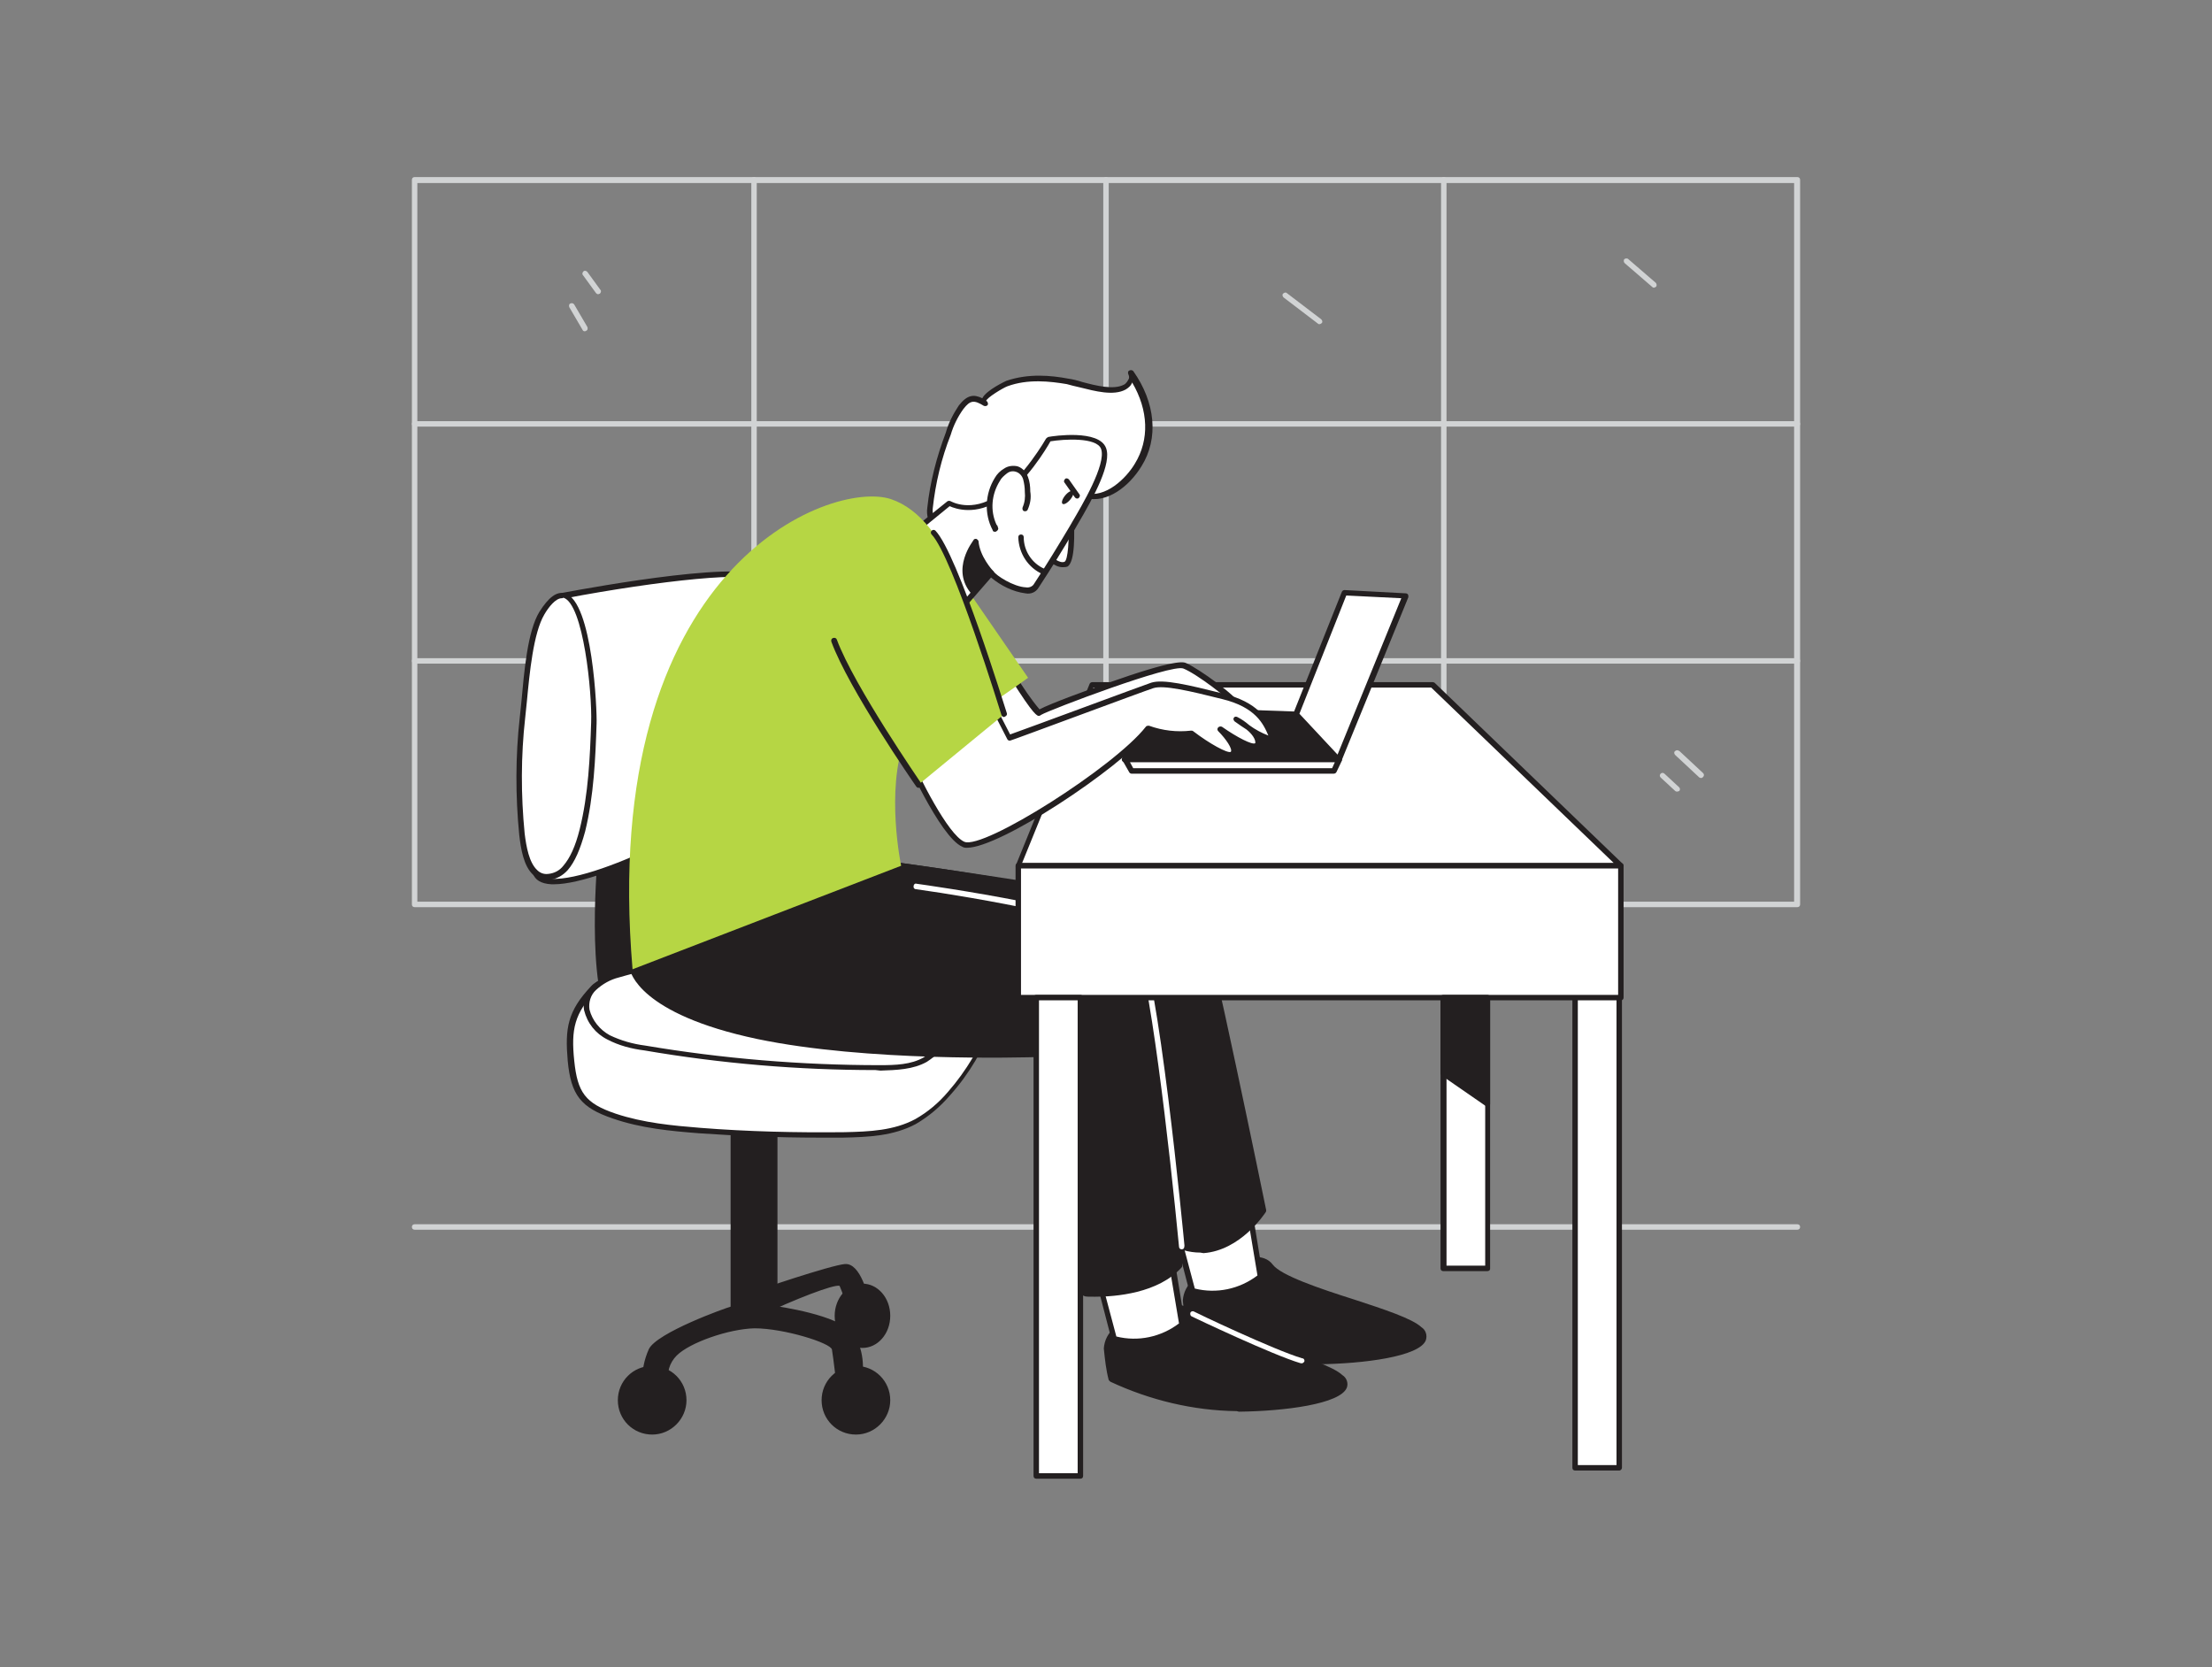 <?xml version="1.0" encoding="UTF-8"?>
<svg xmlns="http://www.w3.org/2000/svg" xmlns:xlink="http://www.w3.org/1999/xlink" version="1.1" id="Ebene_1" x="0px" y="0px" viewBox="0 0 406 306" style="enable-background:new 0 0 406 306;" xml:space="preserve">
<rect x="0" y="0" width="406" height="306" fill="#808080" stroke="none"/>
<style type="text/css">
	.st0{fill:#D1D3D4;}
	.st1{fill:#231F20;}
	.st2{fill:#FFFFFF;}
	.st3{fill:#B6D644;}
	.st4{fill:none;}
</style>
<path class="st0" d="M329.9,225.7H76.1c-0.3,0-0.5-0.2-0.5-0.5c0-0.3,0.2-0.5,0.5-0.5h253.8c0.3,0,0.5,0.2,0.5,0.5  C330.4,225.5,330.2,225.7,329.9,225.7z"></path>
<path class="st0" d="M329.9,166.5H76.1c-0.3,0-0.5-0.2-0.5-0.5v-133c0-0.3,0.2-0.5,0.5-0.5h253.8c0.3,0,0.5,0.2,0.5,0.5v133  C330.4,166.3,330.2,166.5,329.9,166.5z M76.6,165.5h252.7V33.6H76.6L76.6,165.5z"></path>
<path class="st0" d="M203,165.3c-0.3,0-0.5-0.2-0.5-0.5V33c0-0.3,0.2-0.5,0.5-0.5c0.3,0,0.5,0.2,0.5,0.5v131.7  C203.5,165,203.3,165.3,203,165.3z"></path>
<path class="st0" d="M138.4,165.3c-0.3,0-0.5-0.2-0.5-0.5V33c0-0.3,0.2-0.5,0.5-0.5c0.3,0,0.5,0.2,0.5,0.5v131.7  C138.9,165,138.7,165.3,138.4,165.3z"></path>
<path class="st0" d="M265,165.3c-0.3,0-0.5-0.2-0.5-0.5V33c0-0.3,0.2-0.5,0.5-0.5s0.5,0.2,0.5,0.5v131.7  C265.5,165,265.3,165.3,265,165.3z"></path>
<path class="st0" d="M329.9,78.3H76.1c-0.3,0-0.5-0.2-0.5-0.5s0.2-0.5,0.5-0.5h253.8c0.3,0,0.5,0.2,0.5,0.5S330.2,78.3,329.9,78.3z"></path>
<path class="st0" d="M329.9,121.8H76.1c-0.3,0-0.5-0.2-0.5-0.5c0-0.3,0.2-0.5,0.5-0.5h253.8c0.3,0,0.5,0.2,0.5,0.5  C330.4,121.6,330.2,121.8,329.9,121.8z"></path>
<path class="st0" d="M242.2,59.5c-0.1,0-0.2,0-0.3-0.1l-6.3-4.8c-0.2-0.2-0.3-0.5-0.1-0.7c0.2-0.2,0.5-0.3,0.7-0.1l6.3,4.8  c0.2,0.2,0.3,0.5,0.1,0.7C242.5,59.4,242.3,59.5,242.2,59.5L242.2,59.5z"></path>
<path class="st0" d="M303.6,52.8c-0.1,0-0.2,0-0.3-0.1l-5.1-4.4c-0.2-0.2-0.2-0.5-0.1-0.7c0.2-0.2,0.5-0.2,0.7-0.1l0,0l5.1,4.4  c0.2,0.2,0.2,0.5,0.1,0.7C303.8,52.7,303.7,52.8,303.6,52.8z"></path>
<path class="st0" d="M312.2,142.8c-0.1,0-0.3-0.1-0.3-0.1l-4.4-4.1c-0.2-0.2-0.3-0.5-0.1-0.7c0.2-0.2,0.5-0.3,0.7-0.1c0,0,0,0,0.1,0  l4.4,4.1c0.2,0.2,0.2,0.5,0,0.7c0,0,0,0,0,0C312.5,142.7,312.4,142.8,312.2,142.8z"></path>
<path class="st0" d="M307.8,145.3c-0.1,0-0.3-0.1-0.3-0.1l-2.7-2.5c-0.2-0.2-0.2-0.5,0-0.7c0.2-0.2,0.5-0.2,0.7,0l2.7,2.5  c0.2,0.2,0.2,0.5,0,0.7C308.1,145.2,307.9,145.3,307.8,145.3z"></path>
<path class="st0" d="M109.8,54c-0.2,0-0.3-0.1-0.4-0.2l-2.4-3.3c-0.2-0.2-0.1-0.5,0.1-0.7c0.2-0.2,0.5-0.1,0.7,0.1l2.4,3.3  c0.2,0.2,0.1,0.5-0.1,0.7c0,0,0,0,0,0C110,53.9,109.9,54,109.8,54z"></path>
<path class="st0" d="M107.3,60.8c-0.2,0-0.3-0.1-0.4-0.3l-2.4-4.1c-0.1-0.2-0.1-0.6,0.2-0.7c0.2-0.1,0.5-0.1,0.7,0.2c0,0,0,0,0,0  l2.4,4.1c0.1,0.2,0.1,0.6-0.2,0.7C107.5,60.8,107.4,60.8,107.3,60.8z"></path>
<path class="st1" d="M110.3,156.2c0,0-2.4,24.7,2.4,31.9l10.7-3.2c0,0-3.4-20.7,0-32.1L110.3,156.2z"></path>
<path class="st1" d="M112.7,188.6c-0.2,0-0.3-0.1-0.4-0.2c-4.9-7.3-2.6-31.2-2.5-32.3c0-0.2,0.2-0.4,0.4-0.4l13.1-3.4  c0.2-0.1,0.4,0,0.5,0.1c0.1,0.1,0.2,0.3,0.1,0.5c-3.4,11.2,0,31.7,0,31.9c0.1,0.3-0.1,0.5-0.3,0.6l-10.7,3.2L112.7,188.6z   M110.7,156.6c-0.3,3-2,24.1,2.2,30.9l9.9-3c-0.5-3-3-20.3-0.2-31.1L110.7,156.6z"></path>
<rect x="265" y="159" class="st2" width="8.1" height="73.8"></rect>
<path class="st1" d="M273,233.3h-8.1c-0.3,0-0.5-0.2-0.5-0.5v-73.7c0-0.3,0.2-0.5,0.5-0.5h8.1c0.3,0,0.5,0.2,0.5,0.5v73.8  C273.5,233.1,273.3,233.3,273,233.3z M265.5,232.3h7.1v-72.7h-7.1V232.3z"></path>
<polygon class="st2" points="200.4,125.7 186.9,158.9 297.5,158.9 263,125.7 "></polygon>
<path class="st1" d="M297.5,159.4H186.9c-0.2,0-0.3-0.1-0.4-0.2c-0.1-0.1-0.1-0.3,0-0.5l13.5-33.2c0.1-0.2,0.3-0.3,0.5-0.3H263  c0.1,0,0.3,0.1,0.3,0.1l34.5,33.2c0.2,0.2,0.2,0.5,0,0.7C297.7,159.3,297.6,159.4,297.5,159.4L297.5,159.4z M187.6,158.4h108.6  l-33.5-32.2h-62L187.6,158.4z"></path>
<path class="st2" d="M186,124.4c0,0,4.4,6.9,4.7,6.4s24.1-9.7,26.6-8.6c2.6,1.1,10.1,6.8,9.7,7.6s-7.9,2.6-10.6,1.9  c-2.7-0.7-9.8,0.8-12.2,2.8c-2.3,2-23.8,14.9-24.8,13.8c-1.1-1.1-8.8-15.1-8.8-15.1"></path>
<path class="st1" d="M179.7,148.9c-0.2,0-0.4-0.1-0.5-0.2c-1.1-1.1-8.1-13.7-8.9-15.2c-0.2-0.2-0.1-0.6,0.2-0.7  c0.2-0.2,0.6-0.1,0.7,0.2c0,0,0,0,0,0c3,5.4,7.7,13.7,8.7,14.9c2.3-0.1,21.9-11.8,24.2-13.8c2.5-2.2,9.9-3.7,12.6-2.9  c2.4,0.7,8.7-0.9,9.9-1.6c-0.8-1.2-6.9-5.9-9.4-6.9c-2.2-0.9-24.6,7.6-26.1,8.5c-0.1,0.1-0.3,0.2-0.4,0.2c-0.3,0-0.9,0-5.1-6.7  c-0.1-0.2-0.1-0.6,0.2-0.7c0.2-0.1,0.5-0.1,0.7,0.1c1.3,2.1,2.7,4.2,4.3,6.1c1.8-1,9.2-3.7,12.4-4.8c12.7-4.5,14-3.9,14.5-3.7  c2.3,1,9.4,6.1,10,7.7c0.1,0.2,0.1,0.4,0,0.6c-0.6,1.3-8.6,2.9-11.2,2.2c-2.5-0.7-9.5,0.8-11.7,2.7c-4.2,2.9-8.5,5.6-13,8.1  C183.2,147.9,180.6,148.9,179.7,148.9z M190.5,130.3c-0.1,0-0.1,0.1-0.2,0.1C190.4,130.4,190.4,130.4,190.5,130.3L190.5,130.3z"></path>
<path class="st3" d="M175.2,104.8l13.5,19.6c0,0-15,10.9-15.2,9.1c-0.3-1.7-12.6-20-10.9-24.8C164.2,103.9,175.2,104.8,175.2,104.8z  "></path>
<path class="st2" d="M103.4,109.4c0,0,35.1-6.6,36.7-2.7s0.8,32.1-1.7,37.4c-2.5,5.3-37.7,23.2-40.1,16.1  C95.8,153.2,103.4,109.4,103.4,109.4z"></path>
<path class="st1" d="M101.7,162.3h-0.5c-1.9-0.1-3-0.8-3.4-2c-2.5-7.1,4.8-49.3,5.1-51.1c0-0.2,0.2-0.4,0.4-0.4  c5.9-1.1,35.6-6.5,37.3-2.4c1.7,4.1,0.9,32.4-1.7,37.9C136.5,149.3,111,162.3,101.7,162.3z M103.8,109.8c-0.7,4.1-7.4,43.7-5.1,50.2  c0.3,0.8,1.1,1.2,2.5,1.3c9.1,0.5,34.6-13.1,36.7-17.5c2.4-5.2,3.3-33.2,1.7-37C138.7,104.6,120.8,106.6,103.8,109.8z"></path>
<rect x="134.6" y="201" class="st1" width="7.6" height="39.1"></rect>
<path class="st1" d="M142.2,240.6h-7.6c-0.3,0-0.5-0.2-0.5-0.5V201c0-0.3,0.2-0.5,0.5-0.5h7.6c0.3,0,0.5,0.2,0.5,0.5v39.1  C142.7,240.3,142.5,240.6,142.2,240.6z M135.1,239.5h6.6v-38.1h-6.6V239.5z"></path>
<path class="st2" d="M128.4,207.5c8.8,0.7,17.6,0.9,26.5,0.8c4.5-0.1,9.2-0.3,13.2-2.4c2.3-1.3,4.4-3.1,6.1-5.1  c3.4-3.9,6.1-8.4,7.9-13.3c0.7-1.6,0.9-3.3,0.6-5c-0.5-2.1-2.4-3.6-4.2-4.8c-15.2-9.9-65.1-0.9-69.5,3.6c-4.3,4.5-4.8,7.6-4.3,13.4  c0.6,6,2.1,8.2,7.9,10.1C117.7,206.6,123.1,207.1,128.4,207.5z"></path>
<path class="st1" d="M150.2,208.8c-7.3,0-14.6-0.3-21.9-0.8c-5.1-0.4-10.6-0.9-15.8-2.7c-5.9-2-7.7-4.3-8.3-10.6  c-0.5-5.9-0.1-9.1,4.4-13.8c2.4-2.5,16.6-5.8,31-7.4c10.8-1.1,30.2-2.2,39.1,3.7c1.9,1.2,3.8,2.8,4.4,5.1c0.3,1.8,0.1,3.6-0.7,5.2  c-1.8,5-4.5,9.6-8,13.5c-1.8,2.1-3.9,3.9-6.3,5.3c-4.1,2.2-8.7,2.4-13.4,2.5C153.3,208.8,151.8,208.8,150.2,208.8z M155,173.7  c-5.1,0-10.2,0.3-15.2,0.9c-15.5,1.6-28.4,5.1-30.3,7.1c-4.1,4.3-4.7,7.2-4.1,13s2,7.8,7.6,9.7c5.1,1.7,10.5,2.2,15.5,2.6l0,0  c8.8,0.7,17.7,0.9,26.5,0.8c4.6-0.1,9.1-0.3,13-2.4c2.3-1.3,4.3-3,6-5c3.4-3.9,6-8.3,7.8-13.1c0.7-1.5,0.9-3.1,0.6-4.7  c-0.5-2-2.3-3.4-4-4.5C173.8,175.2,165.6,173.7,155,173.7L155,173.7z"></path>
<path class="st2" d="M113.4,178.9c-1.6,0.4-3.1,1.2-4.4,2.4c-3,3.2-0.7,7.3,2.6,9.1c2.1,1,4.3,1.6,6.6,1.9  c14.3,2.4,28.7,3.7,43.2,3.6c2.8,0,5.8-0.1,8.3-1.5c1.7-1.1,3.1-2.4,4.3-3.9c1.5-1.7,3-3.7,2.6-5.8c-0.4-2.4-3-3.7-5.4-4.6  c-14.4-5.2-30-6.5-45.1-3.9C121.9,176.8,117.6,177.7,113.4,178.9z"></path>
<path class="st1" d="M160.7,196.4c-14.2,0-28.4-1.2-42.4-3.6c-2.4-0.3-4.7-0.9-6.8-2c-2.2-1.1-3.7-3-4.3-5.4  c-0.3-1.7,0.3-3.3,1.5-4.5c1.3-1.2,2.9-2.1,4.6-2.5l0,0c3.9-1.1,7.8-2,11.8-2.6l1-0.2c5-0.9,10.1-1.3,15.2-1.3h0.2  c10.2,0,20.4,1.8,30,5.2c2.2,0.8,5.2,2.2,5.7,5c0.4,2.3-1,4.4-2.7,6.3c-1.2,1.6-2.7,3-4.4,4.1c-2.5,1.4-5.5,1.5-8.5,1.6L160.7,196.4  z M113.6,179.4c-1.6,0.4-3,1.2-4.2,2.3c-1,0.9-1.4,2.3-1.2,3.6c0.5,2,1.9,3.7,3.7,4.7c2.1,1,4.2,1.6,6.5,1.9  c14.2,2.4,28.7,3.6,43.1,3.6c2.9,0,5.7-0.1,8-1.4c1.6-1,3-2.3,4.2-3.8c1.4-1.6,2.8-3.5,2.5-5.4c-0.4-2.3-3.1-3.5-5.1-4.2  c-9.5-3.4-19.5-5.2-29.6-5.2c-5.1,0-10.2,0.4-15.3,1.3l-1,0.2C121.3,177.4,117.4,178.3,113.6,179.4L113.6,179.4z"></path>
<polygon class="st1" points="209.2,130.1 206.5,139.4 245.7,139.4 238,131.1 "></polygon>
<path class="st1" d="M245.7,139.9h-39.3c-0.2,0-0.3-0.1-0.4-0.2c-0.1-0.1-0.1-0.3-0.1-0.4l2.7-9.3c0.1-0.2,0.3-0.4,0.5-0.4l28.8,1  c0.1,0,0.3,0.1,0.4,0.2l7.8,8.3c0.1,0.1,0.2,0.4,0.1,0.5C246.1,139.8,245.9,139.9,245.7,139.9z M207.2,138.9h37.4l-6.8-7.3l-28.2-1  L207.2,138.9z"></path>
<path class="st1" d="M219.5,235.3c-1.1,0.8-1.7,2.1-1.8,3.4c0.1,1.9,0.4,3.8,0.8,5.7c7.3,3.5,15.3,5.3,23.5,5.3  c13-0.2,22.2-2.6,18.6-5.8c-3.6-3.2-24.5-7.5-27.4-11.5C230.3,228.4,219.5,235.3,219.5,235.3z"></path>
<path class="st1" d="M241.5,250.2c-8-0.1-15.9-2-23.2-5.4c-0.1-0.1-0.2-0.2-0.3-0.3c-0.5-1.9-0.7-3.8-0.9-5.8c0.1-1.5,0.8-2.9,2-3.8  l0,0c0.5-0.3,11.3-7.1,14.5-2.8c1.5,2,8.6,4.4,14.9,6.4c5.5,1.8,10.7,3.5,12.4,5.1c0.8,0.5,1.1,1.5,0.8,2.4  c-1.2,3-11.4,4.3-19.8,4.4L241.5,250.2z M219,244c7.2,3.4,15.1,5.2,23,5.2c11.5-0.1,18.2-2,18.9-3.7c0.1-0.1,0.2-0.5-0.6-1.2  c-1.5-1.4-6.9-3.1-12.1-4.8c-6.7-2.2-13.7-4.5-15.4-6.8c-2.2-2.9-10.1,1.2-13.1,3c-0.9,0.7-1.5,1.8-1.6,3  C218.3,240.5,218.6,242.3,219,244z"></path>
<path class="st2" d="M215.4,223.8l3.4,13.1c0,0,6,2.3,12.4-2.6l-2.9-17.8L215.4,223.8z"></path>
<path class="st1" d="M222.4,237.9c-1.3,0-2.5-0.2-3.8-0.6c-0.2-0.1-0.3-0.2-0.3-0.3l-3.4-13.1c-0.1-0.2,0-0.5,0.2-0.6l13-7.3  c0.1-0.1,0.3-0.1,0.5,0c0.1,0.1,0.3,0.2,0.3,0.4l2.9,17.8c0,0.2,0,0.4-0.2,0.5C229,236.8,225.8,237.9,222.4,237.9z M219.3,236.5  c4,1,8.2,0.1,11.5-2.4l-2.8-16.8l-12,6.8L219.3,236.5z"></path>
<path class="st1" d="M165.4,158.9c0,0,53.4,7.5,54.7,9.9c1.3,2.4,11.8,53.4,11.8,53.4s-10.2,15.9-23,0.6  c-12.8-15.2-7.9-43.6-7.9-43.6l-48-5.9L165.4,158.9z"></path>
<path class="st1" d="M220.3,229.9c-4.1,0-8-2.3-11.8-6.8c-11.8-14.1-8.7-39.5-8.1-43.5l-47.5-5.8c-0.2,0-0.3-0.2-0.4-0.3  c-0.1-0.2,0-0.4,0.1-0.5l12.4-14.4c0.1-0.1,0.3-0.2,0.5-0.2c12.6,1.8,53.8,7.7,55.1,10.2c1.3,2.4,11.4,51.5,11.8,53.5  c0,0.1,0,0.3-0.1,0.4c-0.2,0.3-4.6,7-11.4,7.5L220.3,229.9z M154,172.9l47,5.8c0.1,0,0.3,0.1,0.3,0.2c0.1,0.1,0.1,0.2,0.1,0.4  c0,0.3-4.7,28.3,7.8,43.2c3.8,4.5,7.7,6.6,11.6,6.4c5.7-0.4,9.8-5.8,10.5-6.9c-3-14.3-10.7-51.2-11.7-53.1c-1.5-1.6-33.9-6.7-54-9.6  L154,172.9z"></path>
<path class="st1" d="M205,244c-1.1,0.8-1.7,2.1-1.8,3.4c0.1,1.9,0.4,3.8,0.8,5.7c7.3,3.5,15.3,5.3,23.5,5.3  c13-0.2,22.2-2.6,18.6-5.8c-3.6-3.2-24.5-7.5-27.4-11.5C215.9,237.1,205,244,205,244z"></path>
<path class="st1" d="M227,259c-8-0.1-15.9-2-23.2-5.4c-0.1-0.1-0.2-0.2-0.3-0.3c-0.5-1.9-0.7-3.8-0.9-5.8c0.1-1.5,0.8-2.9,2-3.8l0,0  c0.5-0.3,11.3-7.1,14.5-2.8c1.5,2,8.6,4.4,14.9,6.4c5.5,1.8,10.7,3.5,12.4,5.1c0.8,0.5,1.1,1.5,0.8,2.3c-1.2,3-11.4,4.3-19.8,4.4  L227,259z M204.6,252.8c7.2,3.4,15.1,5.2,23,5.2c11.5-0.1,18.2-2,18.9-3.7c0-0.1,0.2-0.5-0.6-1.2c-1.5-1.4-6.9-3.1-12.1-4.8  c-6.7-2.2-13.7-4.5-15.4-6.7c-2.2-2.9-10.1,1.2-13.1,3c-0.9,0.7-1.5,1.8-1.6,3C203.9,249.2,204.2,251,204.6,252.8z"></path>
<path class="st2" d="M201,232.5l3.4,13.1c0,0,6,2.3,12.4-2.6l-2.9-17.8L201,232.5z"></path>
<path class="st1" d="M208.1,246.7c-1.3,0-2.5-0.2-3.8-0.6c-0.2-0.1-0.3-0.2-0.3-0.3l-3.4-13.1c-0.1-0.2,0-0.5,0.2-0.6l13-7.3  c0.1-0.1,0.3-0.1,0.5,0c0.1,0.1,0.3,0.2,0.3,0.4l2.9,17.8c0,0.2,0,0.4-0.2,0.5C214.6,245.5,211.4,246.7,208.1,246.7z M204.9,245.3  c4,1,8.2,0.1,11.5-2.4l-2.8-16.7l-12,6.7L204.9,245.3z"></path>
<path class="st1" d="M116.1,177.9c0,0,1.3,7.8,23,12.4s52.4,3.2,52.4,3.2l7.5,43.9c0,0,12,1,17.5-5.2c0,0-2.9-58.7-7.5-63.5  s-43.6-9.9-43.6-9.9S122.2,174.3,116.1,177.9z"></path>
<path class="st1" d="M201,238c-1.1,0-1.8,0-1.9-0.1c-0.2,0-0.4-0.2-0.5-0.4l-7.5-43.5c-3.9,0.1-32,0.9-52.1-3.3  c-21.8-4.6-23.3-12.4-23.4-12.8c0-0.2,0.1-0.4,0.2-0.5c6.1-3.6,47.7-18.4,49.4-19c0.1,0,0.2,0,0.2,0c1.6,0.2,39.4,5.2,44,10  s7.5,61.4,7.6,63.8c0,0.1,0,0.3-0.1,0.4C212.6,237.4,204.7,238,201,238z M199.5,236.9c2,0.1,11.8,0.2,16.5-4.9  c-0.8-16.4-3.7-59.2-7.3-62.9c-3.6-3.8-29.7-8-43.3-9.7c-2.4,0.9-41.8,15-48.8,18.7c0.6,1.5,4.1,7.8,22.5,11.6  c21.4,4.5,52,3.2,52.3,3.2c0.3,0,0.5,0.2,0.5,0.4L199.5,236.9z M116.1,177.9L116.1,177.9z"></path>
<path class="st2" d="M166,137.7c0,0,6.9,15.6,10.8,17.3s28.1-13.9,33.9-21.3c2.5,1,5.3,1.3,8,0.9c0,0,6.6,5,7.5,3.8  c1-1.2-2.3-4.5-2.3-4.5s6.6,4.7,6.9,2.7c0.3-2-4.1-4.5-4.1-4.5s7.5,5.3,6.4,2.8c-1-2.5-2.6-5.6-8.9-7.1c-6.3-1.5-10.9-2.6-12.9-2  c-1.6,0.5-26.3,9.6-26.3,9.6l-2.1-4.1L166,137.7z"></path>
<path class="st1" d="M177.5,155.6c-0.3,0-0.6,0-0.9-0.2c-4.1-1.8-10.8-16.9-11-17.5c-0.1-0.1-0.1-0.3,0-0.4c0.1-0.1,0.2-0.2,0.3-0.3  l17-6.3c0.2-0.1,0.5,0,0.6,0.2l1.9,3.7c3.4-1.2,24.4-9,25.9-9.5c2.2-0.7,6.8,0.4,13.2,2c6.4,1.6,8.1,4.6,9.3,7.4  c0.3,0.7,0.1,1-0.1,1.2s-0.5,0.4-2.3-0.4c0.2,0.4,0.2,0.8,0.2,1.1c0,0.4-0.3,0.7-0.6,0.8c-0.9,0.4-2.7-0.5-4.3-1.4  c0.5,0.9,0.8,1.9,0.3,2.6c-1.1,1.4-5.5-1.6-8.1-3.6c-2.6,0.3-5.2,0-7.7-0.9C205.1,141.4,183.5,155.6,177.5,155.6z M166.7,138  c2,4.6,7.3,15.2,10.3,16.5c3.5,1.5,27.5-13.7,33.3-21.1c0.1-0.2,0.4-0.2,0.6-0.2c2.5,0.9,5.1,1.2,7.7,0.9c0.1,0,0.3,0,0.4,0.1  c3,2.3,6.3,4.1,6.9,3.8c0.4-0.5-0.9-2.4-2.3-3.8c-0.2-0.2-0.2-0.5,0-0.7c0.2-0.2,0.5-0.2,0.7-0.1c2.7,1.9,5.6,3.4,6.1,3  c0.1-0.7-0.6-1.7-1.6-2.5c-0.6-0.4-1.4-0.9-2.2-1.5c-0.2-0.2-0.3-0.5-0.1-0.7c0.1-0.2,0.4-0.2,0.6-0.1c0.8,0.4,1.5,0.9,2.2,1.5  c1.1,0.8,2.2,1.4,3.5,1.9c-0.9-2.1-2.3-5.2-8.5-6.7c-6-1.5-10.7-2.6-12.6-2c-1.6,0.5-26,9.6-26.2,9.6c-0.2,0.1-0.5,0-0.6-0.2  l-1.9-3.7L166.7,138z"></path>
<path class="st2" d="M171.6,96.5c-0.7-1-1-2.1-0.9-3.3c0.5-4.7,1.6-9.2,3.3-13.6c0.5-1.7,1.3-3.4,2.3-4.9c1.5-1.9,2.6-1.9,4.5-0.7  c-1.5-1,3.6-3.6,3.9-3.7c3.6-1.3,7.4-1,11.2-0.4c2.8,0.5,7.8,2.5,10.5,1c1-0.5,1.4-1.6,0.9-2.6c0,0,0,0,0-0.1  c3.6,5.1,4.9,11.4,1.5,17c-1.9,3-5.8,6.6-9.7,5.6c-1.9-0.5-3.3-1.5-5.4-0.8c-1.6,0.7-3.1,1.8-4.1,3.3c-1,1.4-2.3,2.7-3.7,3.7  c-2.9,2-7,1.5-10.4,1.3C174,98.3,172.6,97.6,171.6,96.5z"></path>
<path class="st1" d="M179.9,99.1c-1.3,0-2.5-0.1-3.7-0.2h-0.7c-1.6,0-3.2-0.8-4.3-2l0,0c-0.8-1-1.2-2.4-1-3.7  c0.5-4.7,1.7-9.3,3.4-13.8c0.5-1.8,1.4-3.5,2.4-5c1.5-1.9,2.7-2.1,4.3-1.3c0.7-1.5,4.4-3.2,4.4-3.2c4.1-1.4,8.2-1,11.4-0.4  c0.7,0.1,1.6,0.3,2.5,0.6c2.6,0.7,5.8,1.5,7.7,0.5c0.4-0.2,0.7-0.7,0.9-1.1c0.1-0.3,0-0.6-0.1-0.8c-0.1-0.2-0.1-0.6,0.2-0.7  c0.2-0.1,0.5-0.1,0.7,0.1c4.1,5.8,4.7,12.4,1.5,17.5c-2.2,3.6-6.3,6.9-10.3,5.8c-0.5-0.1-1-0.3-1.5-0.5c-1.1-0.6-2.4-0.7-3.7-0.4  c-1.6,0.7-2.9,1.7-3.9,3.1l-0.3,0.4c-1,1.3-2.1,2.5-3.4,3.4C184.3,98.6,182.1,99.2,179.9,99.1z M172,96.2c0.9,1,2.2,1.6,3.6,1.6h0.7  c3.2,0.3,6.8,0.6,9.4-1.2c1.2-0.9,2.3-2,3.2-3.2l0.3-0.4c1.1-1.5,2.6-2.7,4.3-3.4c1.4-0.4,3-0.3,4.3,0.4c0.4,0.2,0.9,0.3,1.4,0.5  c3.7,1,7.5-2.7,9.1-5.4c2.7-4.4,2.5-9.8-0.5-14.9c-0.2,0.6-0.7,1-1.2,1.3c-2.2,1.2-5.6,0.3-8.4-0.4c-0.9-0.2-1.7-0.4-2.4-0.6  c-3-0.5-7.1-1-10.9,0.4c-0.8,0.3-3.8,2.1-3.9,2.7h0.1c0.2,0.2,0.3,0.5,0.2,0.7c-0.1,0.2-0.4,0.3-0.7,0.2c0,0,0,0,0,0l0,0  c-1.8-1.1-2.5-1.1-3.8,0.6c-1,1.4-1.8,3-2.3,4.7c-1.7,4.3-2.8,8.9-3.3,13.5C171.1,94.2,171.4,95.2,172,96.2L172,96.2z"></path>
<path class="st2" d="M196.6,95.1c0,0,0.5,7.6-1,8.3s-3.5-1.5-3.5-1.5"></path>
<path class="st1" d="M195,104.1c-1.5,0-3-1.6-3.2-1.8c-0.2-0.2-0.2-0.5,0-0.7c0.2-0.2,0.5-0.2,0.7,0c0,0,0,0,0,0.1  c0.5,0.5,2,1.8,2.9,1.4c0.6-0.3,0.9-4,0.7-7.9c0-0.3,0.2-0.5,0.5-0.5c0,0,0,0,0,0c0.3,0,0.5,0.2,0.5,0.5c0,0,0,0,0,0  c0.1,2.4,0.3,8-1.2,8.8C195.6,104.1,195.3,104.1,195,104.1z"></path>
<path class="st2" d="M202.5,82.3c1.2,3.2-4.2,11.9-5.7,14.5c-2.2,3.7-4.4,7.3-6.7,10.8c-1.5,2.3-7.5-1.2-8.2-2.5l-7.7,8.9l-3.6-5.1  c-2.1-3-3.9-6.2-5.2-9.6l8.7-7c0,0,4,2.3,9.1-1c5.1-3.3,9.2-10.7,9.2-10.7S201.3,79.2,202.5,82.3z"></path>
<path class="st1" d="M174.2,114.6L174.2,114.6c-0.2,0-0.3-0.1-0.4-0.2l-3.6-5.1c-2.1-3-3.9-6.3-5.2-9.7c-0.1-0.2,0-0.4,0.2-0.6  l8.7-7c0.2-0.1,0.4-0.1,0.6,0c0.2,0.1,3.8,2.1,8.5-1c4.9-3.3,9-10.5,9-10.5c0.1-0.1,0.2-0.2,0.4-0.3c1-0.2,9.3-1.4,10.6,2l0,0  c1.1,2.8-2.1,8.8-5.3,14.2l-0.4,0.7c-2.1,3.6-4.4,7.3-6.7,10.8c-0.5,0.8-1.4,1.2-2.4,1c-2.3-0.3-4.5-1.4-6.3-2.9l-7.3,8.4  C174.5,114.5,174.3,114.6,174.2,114.6z M166.1,99.6c1.3,3.2,3,6.3,5,9.1l3.2,4.5l7.3-8.4c0.2-0.2,0.5-0.2,0.7,0c0,0,0.1,0.1,0.1,0.1  c0.4,0.7,3.6,2.8,5.9,2.9c0.5,0.1,1.1-0.1,1.4-0.5c2.3-3.5,4.5-7.1,6.7-10.8l0.4-0.7c1.7-2.9,6.3-10.6,5.3-13.4l0,0  c-0.8-2.2-6.9-1.8-9.3-1.4c-0.7,1.3-4.5,7.6-9.2,10.7c-4.5,3-8.2,1.7-9.3,1.2L166.1,99.6z"></path>
<path class="st2" d="M191.6,104.9c-2.5-1.1-4.1-3.6-4.2-6.3"></path>
<path class="st1" d="M191.6,105.4c-0.1,0-0.1,0-0.2,0c-2.7-1.2-4.4-3.8-4.5-6.8c0-0.3,0.2-0.5,0.5-0.5c0.3,0,0.5,0.2,0.5,0.5  c0,2.5,1.5,4.8,3.8,5.8c0.3,0.1,0.4,0.4,0.3,0.6c0,0,0,0,0,0C191.9,105.3,191.7,105.4,191.6,105.4z"></path>
<path class="st2" d="M188.2,93.4c0.4-1,0.6-2.1,0.4-3.1c0-0.8-0.1-1.6-0.4-2.4c-0.3-0.8-0.8-1.4-1.6-1.7c-0.7-0.2-1.5-0.1-2.1,0.3  c-0.6,0.4-1.1,0.9-1.5,1.6c-1.8,2.8-1.9,6.2-0.4,9.1l-0.1-0.3"></path>
<path class="st1" d="M182.6,97.6c-0.2,0-0.4-0.1-0.4-0.3c-1.6-3-1.4-6.7,0.4-9.6c0.4-0.7,1-1.3,1.7-1.7c0.7-0.5,1.7-0.6,2.5-0.4  c0.9,0.3,1.6,1.1,1.9,2c0.3,0.8,0.4,1.7,0.4,2.6c0.2,1.2,0,2.3-0.5,3.4c-0.1,0.2-0.4,0.3-0.7,0.2c-0.2-0.1-0.3-0.4-0.2-0.7  c0.4-0.9,0.5-1.9,0.4-2.8c0-0.8-0.1-1.5-0.3-2.3c-0.2-0.7-0.7-1.2-1.3-1.4c-0.6-0.2-1.2-0.1-1.7,0.3c-0.5,0.4-1,0.8-1.3,1.4  c-1.5,2.4-1.8,5.4-0.6,8c0.1,0.1,0.2,0.2,0.2,0.3l0.1,0.3c0.1,0.2-0.1,0.5-0.3,0.6C182.8,97.6,182.7,97.6,182.6,97.6z"></path>
<path class="st1" d="M181.9,105.2c0,0-2.6-2.8-2.8-5.7c0,0-4.2,5-0.3,9.3L181.9,105.2z"></path>
<path class="st1" d="M178.8,109.3c-0.1,0-0.3-0.1-0.4-0.2c-4.1-4.6,0.3-9.9,0.3-10c0.1-0.2,0.3-0.2,0.5-0.2c0.2,0.1,0.3,0.2,0.4,0.4  c0.2,2.8,2.6,5.4,2.6,5.4c0.2,0.2,0.2,0.5,0,0.7l-3.1,3.6C179,109.2,178.9,109.3,178.8,109.3L178.8,109.3z M178.8,100.7  c-0.9,1.5-2.1,4.4,0,7.2l2.4-2.8C180.1,103.9,179.3,102.4,178.8,100.7L178.8,100.7z"></path>
<ellipse transform="matrix(0.637 -0.771 0.771 0.637 0.654 184.205)" class="st1" cx="196" cy="91.4" rx="1.5" ry="0.6"></ellipse>
<line class="st4" x1="197.7" y1="91" x2="195.8" y2="88.3"></line>
<path class="st1" d="M197.7,91.5c-0.2,0-0.3-0.1-0.4-0.2l-1.9-2.7c-0.2-0.2-0.1-0.5,0.1-0.7c0,0,0,0,0,0c0.2-0.2,0.5-0.1,0.7,0.1  l1.9,2.7c0.2,0.2,0.1,0.5-0.1,0.7c0,0,0,0,0,0C197.9,91.5,197.8,91.5,197.7,91.5z"></path>
<path class="st3" d="M175.2,120c4.5-5.1-0.8-24.8-11.7-28.4s-53.7,12.2-47.4,86.3l49.3-19c0,0-2.9-13.8,0.7-23.3  C169.8,126.1,170.8,125.1,175.2,120z"></path>
<path class="st3" d="M175.2,104.8l9.1,26.3L168.6,144c0,0-9.7-14-11.4-19.2C155.5,119.7,175.2,104.8,175.2,104.8z"></path>
<path class="st1" d="M168.6,144.6c-0.2,0-0.3-0.1-0.4-0.2c-0.5-0.7-12.4-17.9-15.6-26.6c-0.1-0.3,0-0.6,0.3-0.7  c0.3-0.1,0.6,0,0.7,0.3c3.2,8.6,15.4,26.2,15.5,26.4c0.2,0.2,0.1,0.5-0.1,0.7c0,0,0,0,0,0C168.8,144.5,168.7,144.6,168.6,144.6z"></path>
<path class="st2" d="M216.9,229.3c-0.3,0-0.5-0.2-0.5-0.5c-1.7-17.7-5.6-52.1-8.3-55.8s-29.8-8.4-40-9.8c-0.3,0-0.5-0.3-0.4-0.6  c0,0,0,0,0,0c0-0.3,0.3-0.5,0.5-0.4c0,0,0,0,0,0c1.5,0.2,37.1,5.2,40.7,10.1c3.6,5,8.3,54.2,8.5,56.3  C217.4,229.1,217.2,229.3,216.9,229.3C216.9,229.3,216.9,229.3,216.9,229.3L216.9,229.3z"></path>
<path class="st2" d="M238.8,250.2c0,0-0.1,0-0.1,0c-5.1-1.5-19.4-8.3-20-8.6c-0.2-0.1-0.3-0.4-0.2-0.7c0.1-0.2,0.4-0.3,0.6-0.2  c0.1,0.1,14.8,7.1,19.9,8.6c0.3,0,0.5,0.3,0.4,0.6C239.3,250.1,239,250.3,238.8,250.2L238.8,250.2L238.8,250.2z"></path>
<path class="st2" d="M191.6,194c-0.2,0-0.3-0.1-0.4-0.2c-0.1-0.2-0.1-0.6,0.2-0.7c2-1.3,3.6-3,4.7-5.1c0.1-0.3,0.4-0.4,0.7-0.2  c0.3,0.1,0.4,0.4,0.2,0.7c-1.2,2.3-2.9,4.2-5.1,5.6C191.8,194,191.7,194,191.6,194z"></path>
<polygon class="st2" points="206.5,139.4 207.7,141.5 244.8,141.5 245.7,139.4 "></polygon>
<path class="st1" d="M244.8,142h-37.1c-0.2,0-0.3-0.1-0.4-0.2l-1.2-2.1c-0.1-0.2-0.1-0.4,0-0.5c0.1-0.2,0.3-0.3,0.4-0.3h39.3  c0.3,0,0.5,0.2,0.5,0.5c0,0.1,0,0.1,0,0.2l-1,2.1C245.2,141.9,245,142,244.8,142z M208,141h36.5l0.5-1.1h-37.6L208,141z"></path>
<polygon class="st2" points="245.7,139.4 258.1,109.4 246.9,108.8 238,131.1 "></polygon>
<path class="st1" d="M245.7,139.9c-0.1,0-0.3-0.1-0.4-0.2l-7.8-8.3c-0.1-0.1-0.2-0.4-0.1-0.5l8.9-22.3c0.1-0.2,0.3-0.3,0.5-0.3  l11.2,0.6c0.3,0,0.5,0.2,0.5,0.5c0,0.1,0,0.1,0,0.2l-12.3,30.1C246.1,139.8,246,139.9,245.7,139.9L245.7,139.9z M238.5,131l7,7.5  l11.7-28.7l-10.1-0.5L238.5,131z"></path>
<path class="st2" d="M95.8,153.1c0.3,2.7,0.9,5.6,2.5,7.1c1.6,1.5,3.9,0.9,5.5-0.8c1.5-1.7,2.5-4.3,3.1-6.9c1.6-6.3,1.9-13,2.1-19.7  c0.2-5.3-1.9-32.8-9.6-20.3c-2.6,4.2-3,13.9-3.5,19.2C95.1,138.9,95.1,146,95.8,153.1z"></path>
<path class="st1" d="M100.4,161.6c-0.9,0-1.8-0.4-2.5-1c-1.8-1.6-2.3-4.8-2.6-7.4c-0.7-7.1-0.7-14.4,0.1-21.5  c0.1-0.9,0.2-1.9,0.3-2.9c0.5-5.4,1.1-12.9,3.3-16.5c1.7-2.7,3.2-3.8,4.7-3.4c5.1,1.5,5.9,21.7,5.8,23.9c-0.2,6.2-0.5,13.3-2.1,19.8  c-0.9,3.3-1.9,5.6-3.2,7.1c-0.9,1-2.1,1.7-3.5,1.8L100.4,161.6z M103.1,109.8c-1.1,0-2.4,1.6-3.2,3c-2,3.4-2.7,10.7-3.2,16  c-0.1,1.1-0.2,2-0.3,2.9c-0.8,7.1-0.8,14.2-0.1,21.3c0.3,2.4,0.8,5.3,2.3,6.7c0.5,0.5,1.2,0.8,2,0.7c1.1-0.1,2.1-0.6,2.8-1.5  c1.2-1.4,2.2-3.5,3-6.7c1.6-6.4,1.9-13.4,2.1-19.6c0.2-5.3-1.4-21.8-5.1-22.9C103.3,109.8,103.2,109.8,103.1,109.8L103.1,109.8z"></path>
<path class="st1" d="M134.6,240.1c0,0-13.6,4.8-15.1,7.7c-0.9,1.9-1.3,3.9-1.1,6h3.7c-0.4-2,0.2-4.1,1.6-5.5  c2.4-2.4,9.7-5.1,14.7-5.1c4.9-0.1,14.3,2.5,14.7,4.3c0.3,1.8,0.8,6.3,0.8,6.3l3.7-1c0,0,0.8-4.7-1.6-7.9  c-2.4-3.2-13.8-4.8-13.8-4.8L134.6,240.1z"></path>
<path class="st1" d="M122.1,254.3h-3.7c-0.3,0-0.5-0.2-0.5-0.4c-0.1-2.2,0.3-4.3,1.2-6.3c1.5-3,13.9-7.5,15.4-7.9c0.1,0,0.1,0,0.2,0  h7.6c0.5,0.1,11.6,1.6,14.2,5c2.6,3.4,1.8,8.1,1.7,8.3c0,0.2-0.2,0.4-0.4,0.4l-3.7,1c-0.3,0.1-0.5-0.1-0.6-0.3c0,0,0-0.1,0-0.1  c0,0-0.5-4.5-0.8-6.3c-0.2-1.2-8.8-3.9-14.2-3.9c-4.7,0.1-11.9,2.6-14.3,5c-1.3,1.3-1.9,3.2-1.5,5c0,0.2,0,0.3-0.1,0.4  C122.4,254.2,122.2,254.3,122.1,254.3z M118.8,253.2h2.6c-0.2-2,0.5-4,1.9-5.4c2.6-2.6,10-5.2,15-5.3h0.1c4.4,0,14.6,2.4,15,4.7  c0.3,1.4,0.6,4.5,0.8,5.8l2.8-0.7c0.1-1.1,0.3-4.7-1.6-7.2s-10.3-4.2-13.4-4.6h-7.5c-3.8,1.3-13.6,5.2-14.7,7.4  C119.2,249.6,118.8,251.4,118.8,253.2z"></path>
<circle class="st1" cx="119.7" cy="256.9" r="5.8"></circle>
<path class="st1" d="M119.7,263.3c-3.5,0-6.3-2.8-6.3-6.3c0-3.5,2.8-6.3,6.3-6.3c3.5,0,6.3,2.8,6.3,6.3l0,0  C126,260.4,123.2,263.3,119.7,263.3z M119.7,251.6c-2.9,0-5.3,2.4-5.3,5.3c0,2.9,2.4,5.3,5.3,5.3s5.3-2.4,5.3-5.3  C125,254,122.6,251.6,119.7,251.6z"></path>
<circle class="st1" cx="157.1" cy="256.9" r="5.8"></circle>
<path class="st1" d="M157.1,263.3c-3.5,0-6.3-2.8-6.3-6.3c0-3.5,2.8-6.3,6.3-6.3s6.3,2.8,6.3,6.3l0,0  C163.4,260.4,160.6,263.3,157.1,263.3z M157.1,251.6c-2.9,0-5.3,2.4-5.3,5.3c0,2.9,2.4,5.3,5.3,5.3s5.3-2.4,5.3-5.3  C162.4,254,160,251.6,157.1,251.6L157.1,251.6z"></path>
<rect x="289.1" y="181.5" class="st2" width="8.1" height="87.8"></rect>
<path class="st1" d="M297.2,269.9h-8.1c-0.3,0-0.5-0.2-0.5-0.5v-87.8c0-0.3,0.2-0.5,0.5-0.5h8.1c0.3,0,0.5,0.2,0.5,0.5v87.8  C297.7,269.6,297.5,269.9,297.2,269.9z M289.6,268.9h7.1V182h-7.1V268.9z"></path>
<rect x="186.9" y="158.9" class="st2" width="110.6" height="24.2"></rect>
<path class="st1" d="M297.5,183.6H186.9c-0.3,0-0.5-0.2-0.5-0.5v-24.2c0-0.3,0.2-0.5,0.5-0.5h110.6c0.3,0,0.5,0.2,0.5,0.5v24.2  C298,183.4,297.8,183.6,297.5,183.6z M187.4,182.6H297v-23.2H187.4V182.6z"></path>
<rect x="190.2" y="183.1" class="st2" width="8.1" height="87.8"></rect>
<path class="st1" d="M198.3,271.4h-8.1c-0.3,0-0.5-0.2-0.5-0.5v-87.8c0-0.3,0.2-0.5,0.5-0.5h8.1c0.3,0,0.5,0.2,0.5,0.5v87.8  C198.8,271.2,198.6,271.4,198.3,271.4z M190.7,270.4h7.1v-86.8h-7.1V270.4z"></path>
<path class="st1" d="M184.3,131.6c-0.2,0-0.4-0.1-0.5-0.4c-0.1-0.3-8.9-29-12.8-33.1c-0.2-0.2-0.2-0.5,0-0.7c0,0,0,0,0,0  c0.2-0.2,0.5-0.2,0.7,0c0,0,0,0,0,0c4.1,4.3,12.7,32.3,13.1,33.5c0.1,0.3-0.1,0.5-0.3,0.6C184.4,131.6,184.3,131.6,184.3,131.6z"></path>
<polygon class="st1" points="265,197 273.1,202.6 273.1,183.1 265,183.1 "></polygon>
<path class="st1" d="M273,203.1c-0.1,0-0.2,0-0.3-0.1l-8.1-5.6c-0.1-0.1-0.2-0.2-0.2-0.4v-13.9c0-0.3,0.2-0.5,0.5-0.5h8.1  c0.3,0,0.5,0.2,0.5,0.5v19.5c0,0.2-0.1,0.4-0.3,0.4C273.2,203.1,273.1,203.1,273,203.1z M265.5,196.8l7.1,4.9v-18.1h-7.1V196.8z"></path>
<ellipse class="st1" cx="158.3" cy="241.5" rx="4.6" ry="5.4"></ellipse>
<path class="st1" d="M158.3,247.4c-2.8,0-5.1-2.6-5.1-5.9c0-3.2,2.3-5.9,5.1-5.9s5.1,2.6,5.1,5.9  C163.4,244.8,161.1,247.4,158.3,247.4z M158.3,236.7c-2.3,0-4.1,2.2-4.1,4.8c0,2.7,1.8,4.9,4.1,4.9s4.1-2.2,4.1-4.9  C162.4,238.8,160.6,236.7,158.3,236.7L158.3,236.7z"></path>
<path class="st1" d="M139.3,240.8c0,0,14.3-6.6,15.2-5.3c0.7,1.5,1.3,3,1.6,4.6l3-1.3c0,0-1.4-6.6-3.9-6.4  c-2.5,0.2-16.8,5.1-16.8,5.1L139.3,240.8z"></path>
<path class="st1" d="M139.3,241.3c-0.1,0-0.1,0-0.2,0c-0.1-0.1-0.2-0.2-0.3-0.3l-1-3.3c-0.1-0.3,0.1-0.5,0.3-0.6  c0.6-0.2,14.4-4.9,17-5.1c2.9-0.2,4.3,6.1,4.4,6.8c0,0.2-0.1,0.5-0.3,0.6l-3,1.3c-0.1,0.1-0.3,0.1-0.4,0c-0.1-0.1-0.2-0.2-0.3-0.3  c-0.3-1.5-0.8-3-1.4-4.4c-1.1-0.3-8.3,2.5-14.6,5.5C139.4,241.3,139.4,241.3,139.3,241.3z M139,237.8l0.7,2.3  c9.4-4.3,14.6-5.9,15.3-4.9c0.7,1.3,1.2,2.7,1.5,4.2l2-0.9c-0.5-2.4-1.8-5.7-3.3-5.6C153.4,233,144,236,139,237.8L139,237.8z"></path>
</svg>
